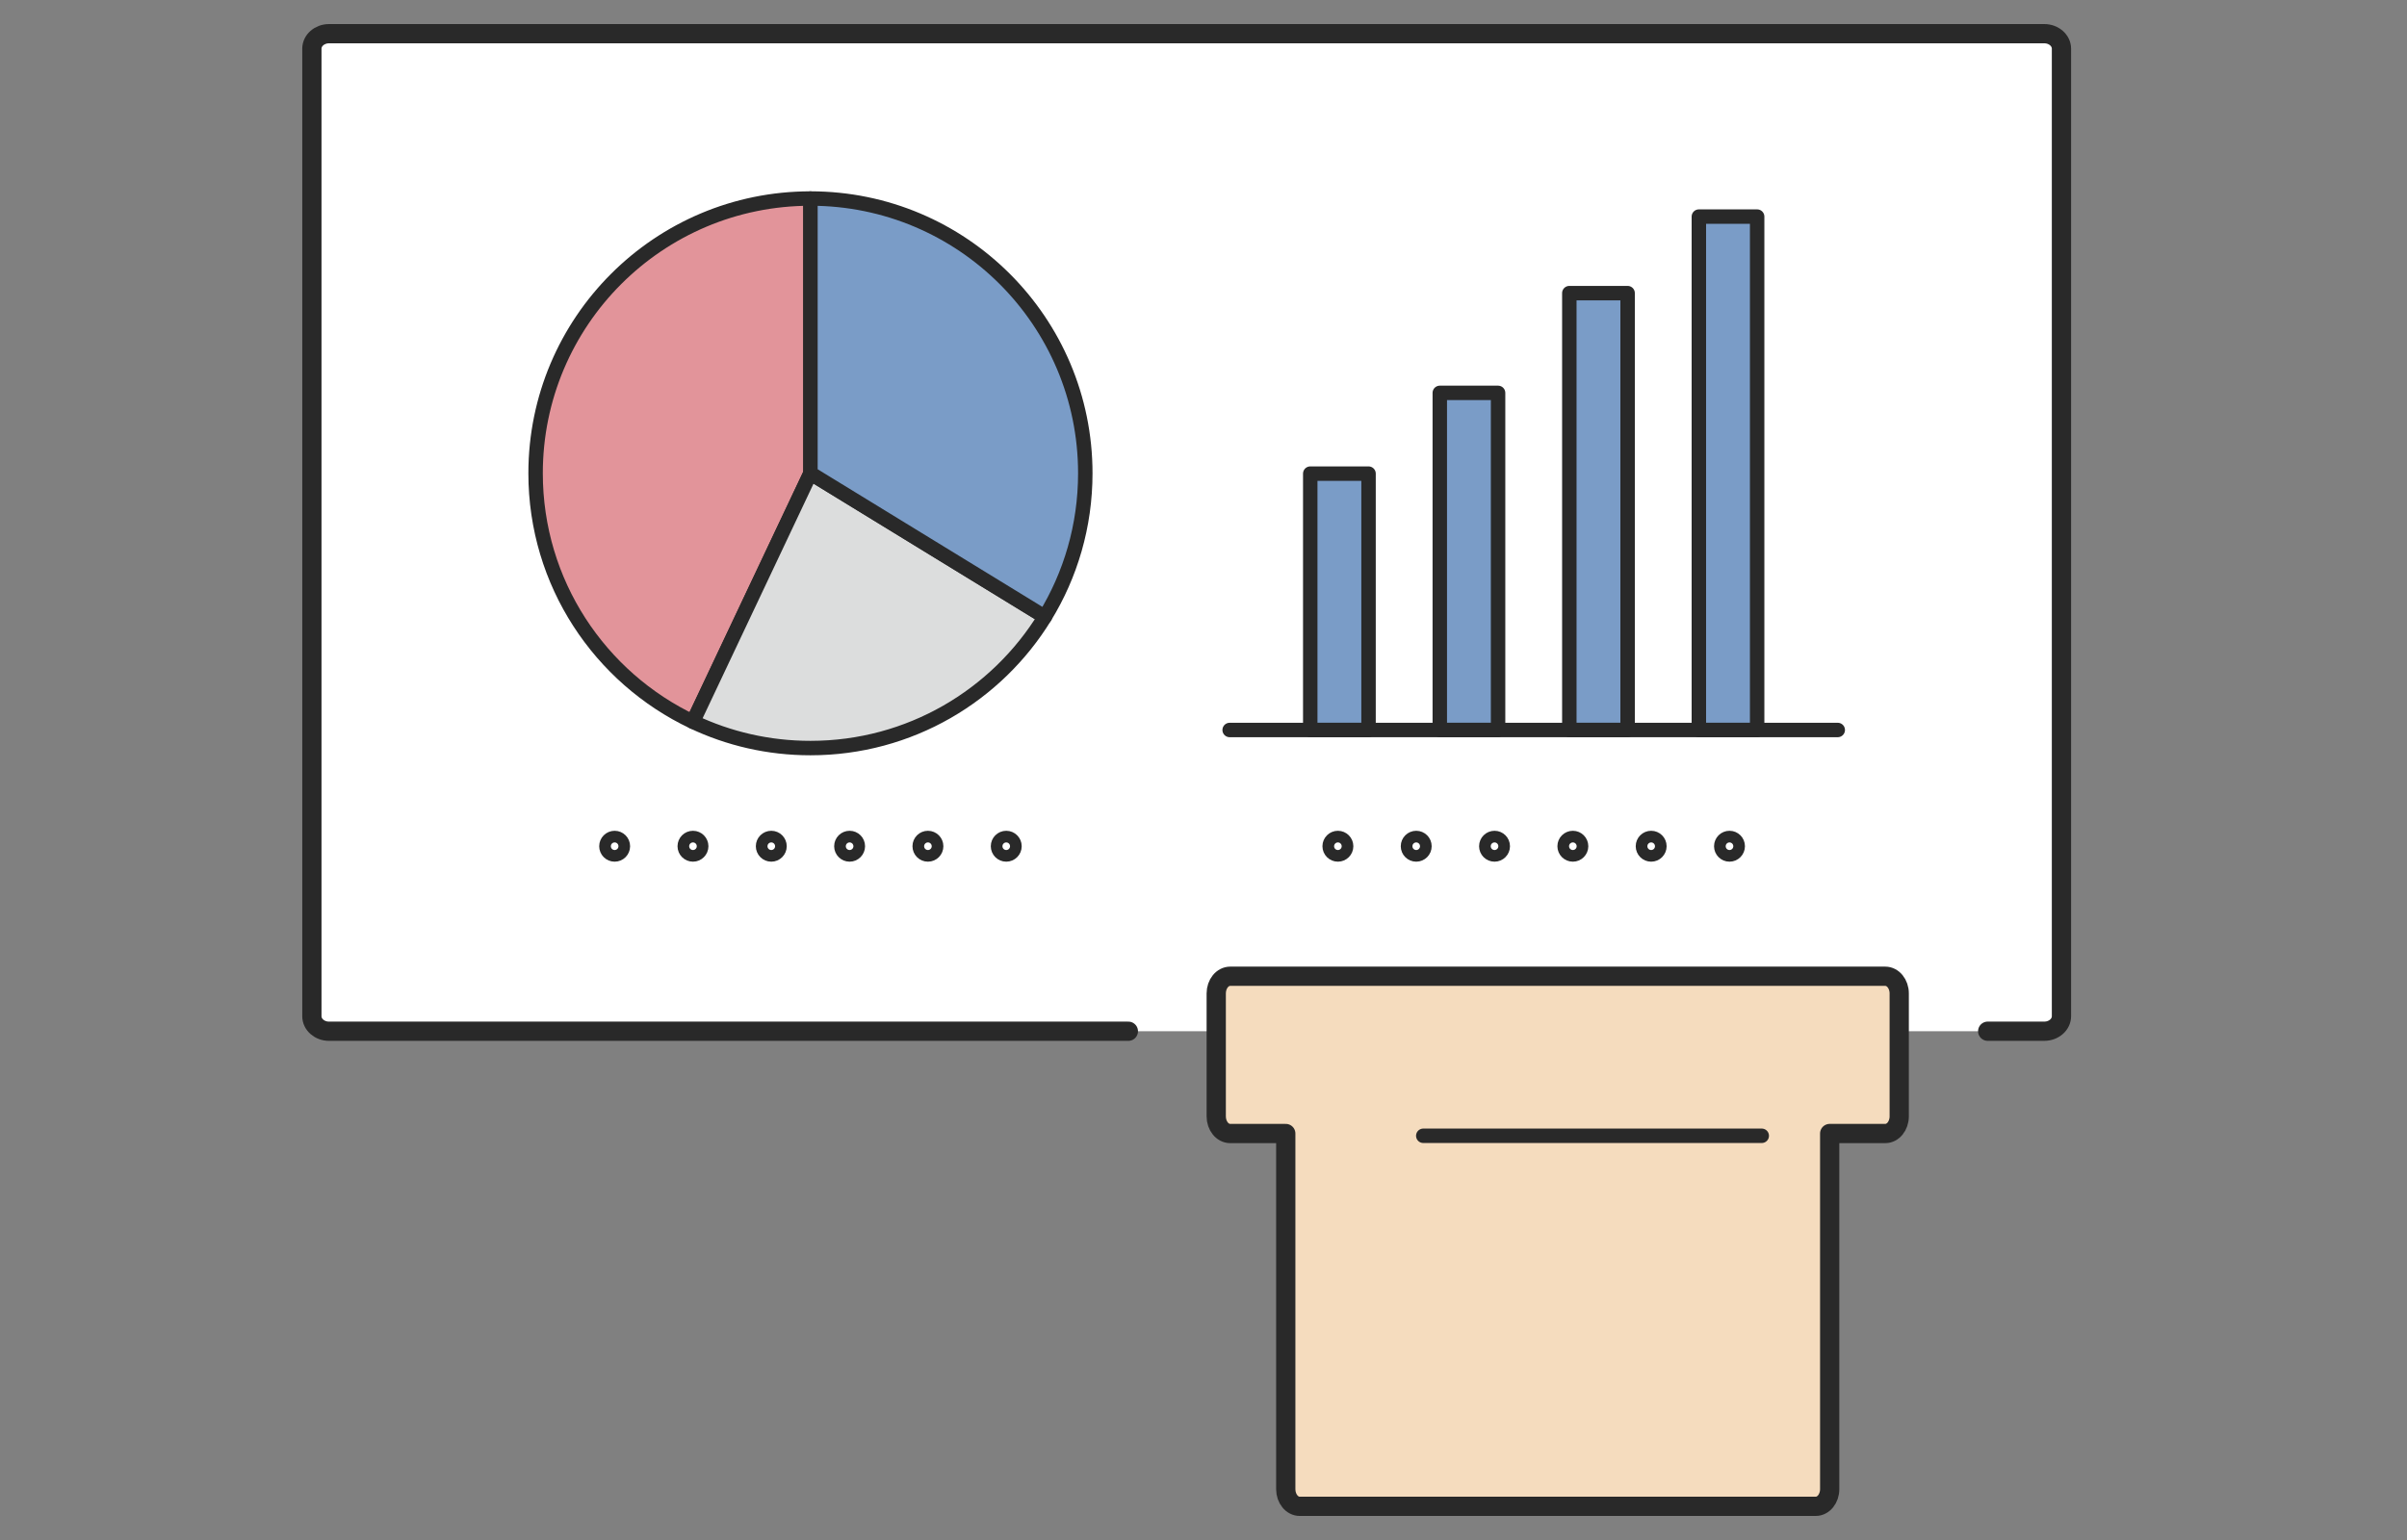 <?xml version="1.0" encoding="UTF-8"?>
<svg xmlns="http://www.w3.org/2000/svg" version="1.1" viewBox="0 0 250 160">
  <rect x="0" y="0" width="250" height="160" fill="#808080" stroke="none"/>
  <defs>
    <style>
      .cls-1, .cls-2, .cls-3 {
        fill: #fff;
      }

      .cls-1, .cls-2, .cls-3, .cls-4, .cls-5, .cls-6, .cls-7 {
        stroke: #292929;
        stroke-linecap: round;
      }

      .cls-1, .cls-3, .cls-5, .cls-6, .cls-7 {
        stroke-width: 1.5px;
      }

      .cls-1, .cls-4, .cls-5, .cls-6, .cls-7 {
        stroke-linejoin: round;
      }

      .cls-2, .cls-3 {
        stroke-miterlimit: 10;
      }

      .cls-2, .cls-4 {
        stroke-width: 2px;
      }

      .cls-4 {
        fill: #f5dcbe;
      }

      .cls-5 {
        fill: #dcdddd;
      }

      .cls-6 {
        fill: #7a9cc7;
      }

      .cls-7 {
        fill: #e2949a;
      }
    </style>
  </defs>
  <!-- Generator: Adobe Illustrator 28.7.1, SVG Export Plug-In . SVG Version: 1.2.0 Build 142)  -->
  <g>
    <g id="_レイヤー_1" data-name="レイヤー_1">
      <g>
        <path class="cls-2" d="M206.45,107.14h5.879c.984,0,1.782-.698,1.782-1.56V5.06c0-.861-.798-1.56-1.782-1.56H34.175c-.984,0-1.782.698-1.782,1.56v100.521c0,.861.798,1.56,1.782,1.56h83.02"/>
        <g>
          <path class="cls-4" d="M127.769,101.429h68.043c.8,0,1.448.798,1.448,1.782v12.775c0,.984-.648,1.782-1.448,1.782h-5.774s0,36.951,0,36.951c0,.984-.648,1.782-1.448,1.782h-53.598c-.8,0-1.448-.798-1.448-1.782v-36.951s-5.774,0-5.774,0c-.8,0-1.448-.798-1.448-1.782v-12.775c0-.984.648-1.782,1.448-1.782Z"/>
          <line class="cls-3" x1="182.982" y1="118.004" x2="147.826" y2="118.004"/>
        </g>
      </g>
      <g>
        <g>
          <path class="cls-7" d="M71.974,74.989c-9.662-4.575-16.345-14.415-16.345-25.815,0-15.766,12.781-28.547,28.547-28.547v28.547l-12.203,25.815Z"/>
          <path class="cls-5" d="M108.524,64.086c-5.02,8.179-14.047,13.635-24.347,13.635-4.366,0-8.503-.98-12.203-2.732l12.203-25.815,24.347,14.913Z"/>
          <path class="cls-6" d="M84.176,20.626c15.766,0,28.547,12.781,28.547,28.547,0,5.466-1.536,10.573-4.2,14.913l-24.347-14.913v-28.547Z"/>
        </g>
        <g>
          <g>
            <rect class="cls-6" x="136.088" y="49.207" width="6.054" height="26.636"/>
            <rect class="cls-6" x="149.542" y="40.819" width="6.054" height="35.023"/>
            <rect class="cls-6" x="162.996" y="30.454" width="6.054" height="45.389"/>
            <rect class="cls-6" x="176.45" y="22.504" width="6.054" height="53.338"/>
          </g>
          <line class="cls-1" x1="127.716" y1="75.843" x2="190.875" y2="75.843"/>
        </g>
        <g>
          <circle class="cls-2" cx="63.84" cy="87.92" r=".605"/>
          <circle class="cls-2" cx="71.975" cy="87.92" r=".605"/>
          <circle class="cls-2" cx="80.109" cy="87.92" r=".605"/>
          <circle class="cls-2" cx="88.244" cy="87.92" r=".605"/>
          <circle class="cls-2" cx="96.378" cy="87.92" r=".605"/>
          <circle class="cls-2" cx="104.513" cy="87.92" r=".605"/>
        </g>
        <g>
          <circle class="cls-2" cx="138.959" cy="87.92" r=".605"/>
          <circle class="cls-2" cx="147.094" cy="87.92" r=".605"/>
          <circle class="cls-2" cx="155.228" cy="87.92" r=".605"/>
          <circle class="cls-2" cx="163.363" cy="87.92" r=".605"/>
          <circle class="cls-2" cx="171.497" cy="87.92" r=".605"/>
          <circle class="cls-2" cx="179.632" cy="87.92" r=".605"/>
        </g>
      </g>
    </g>
  </g>
</svg>